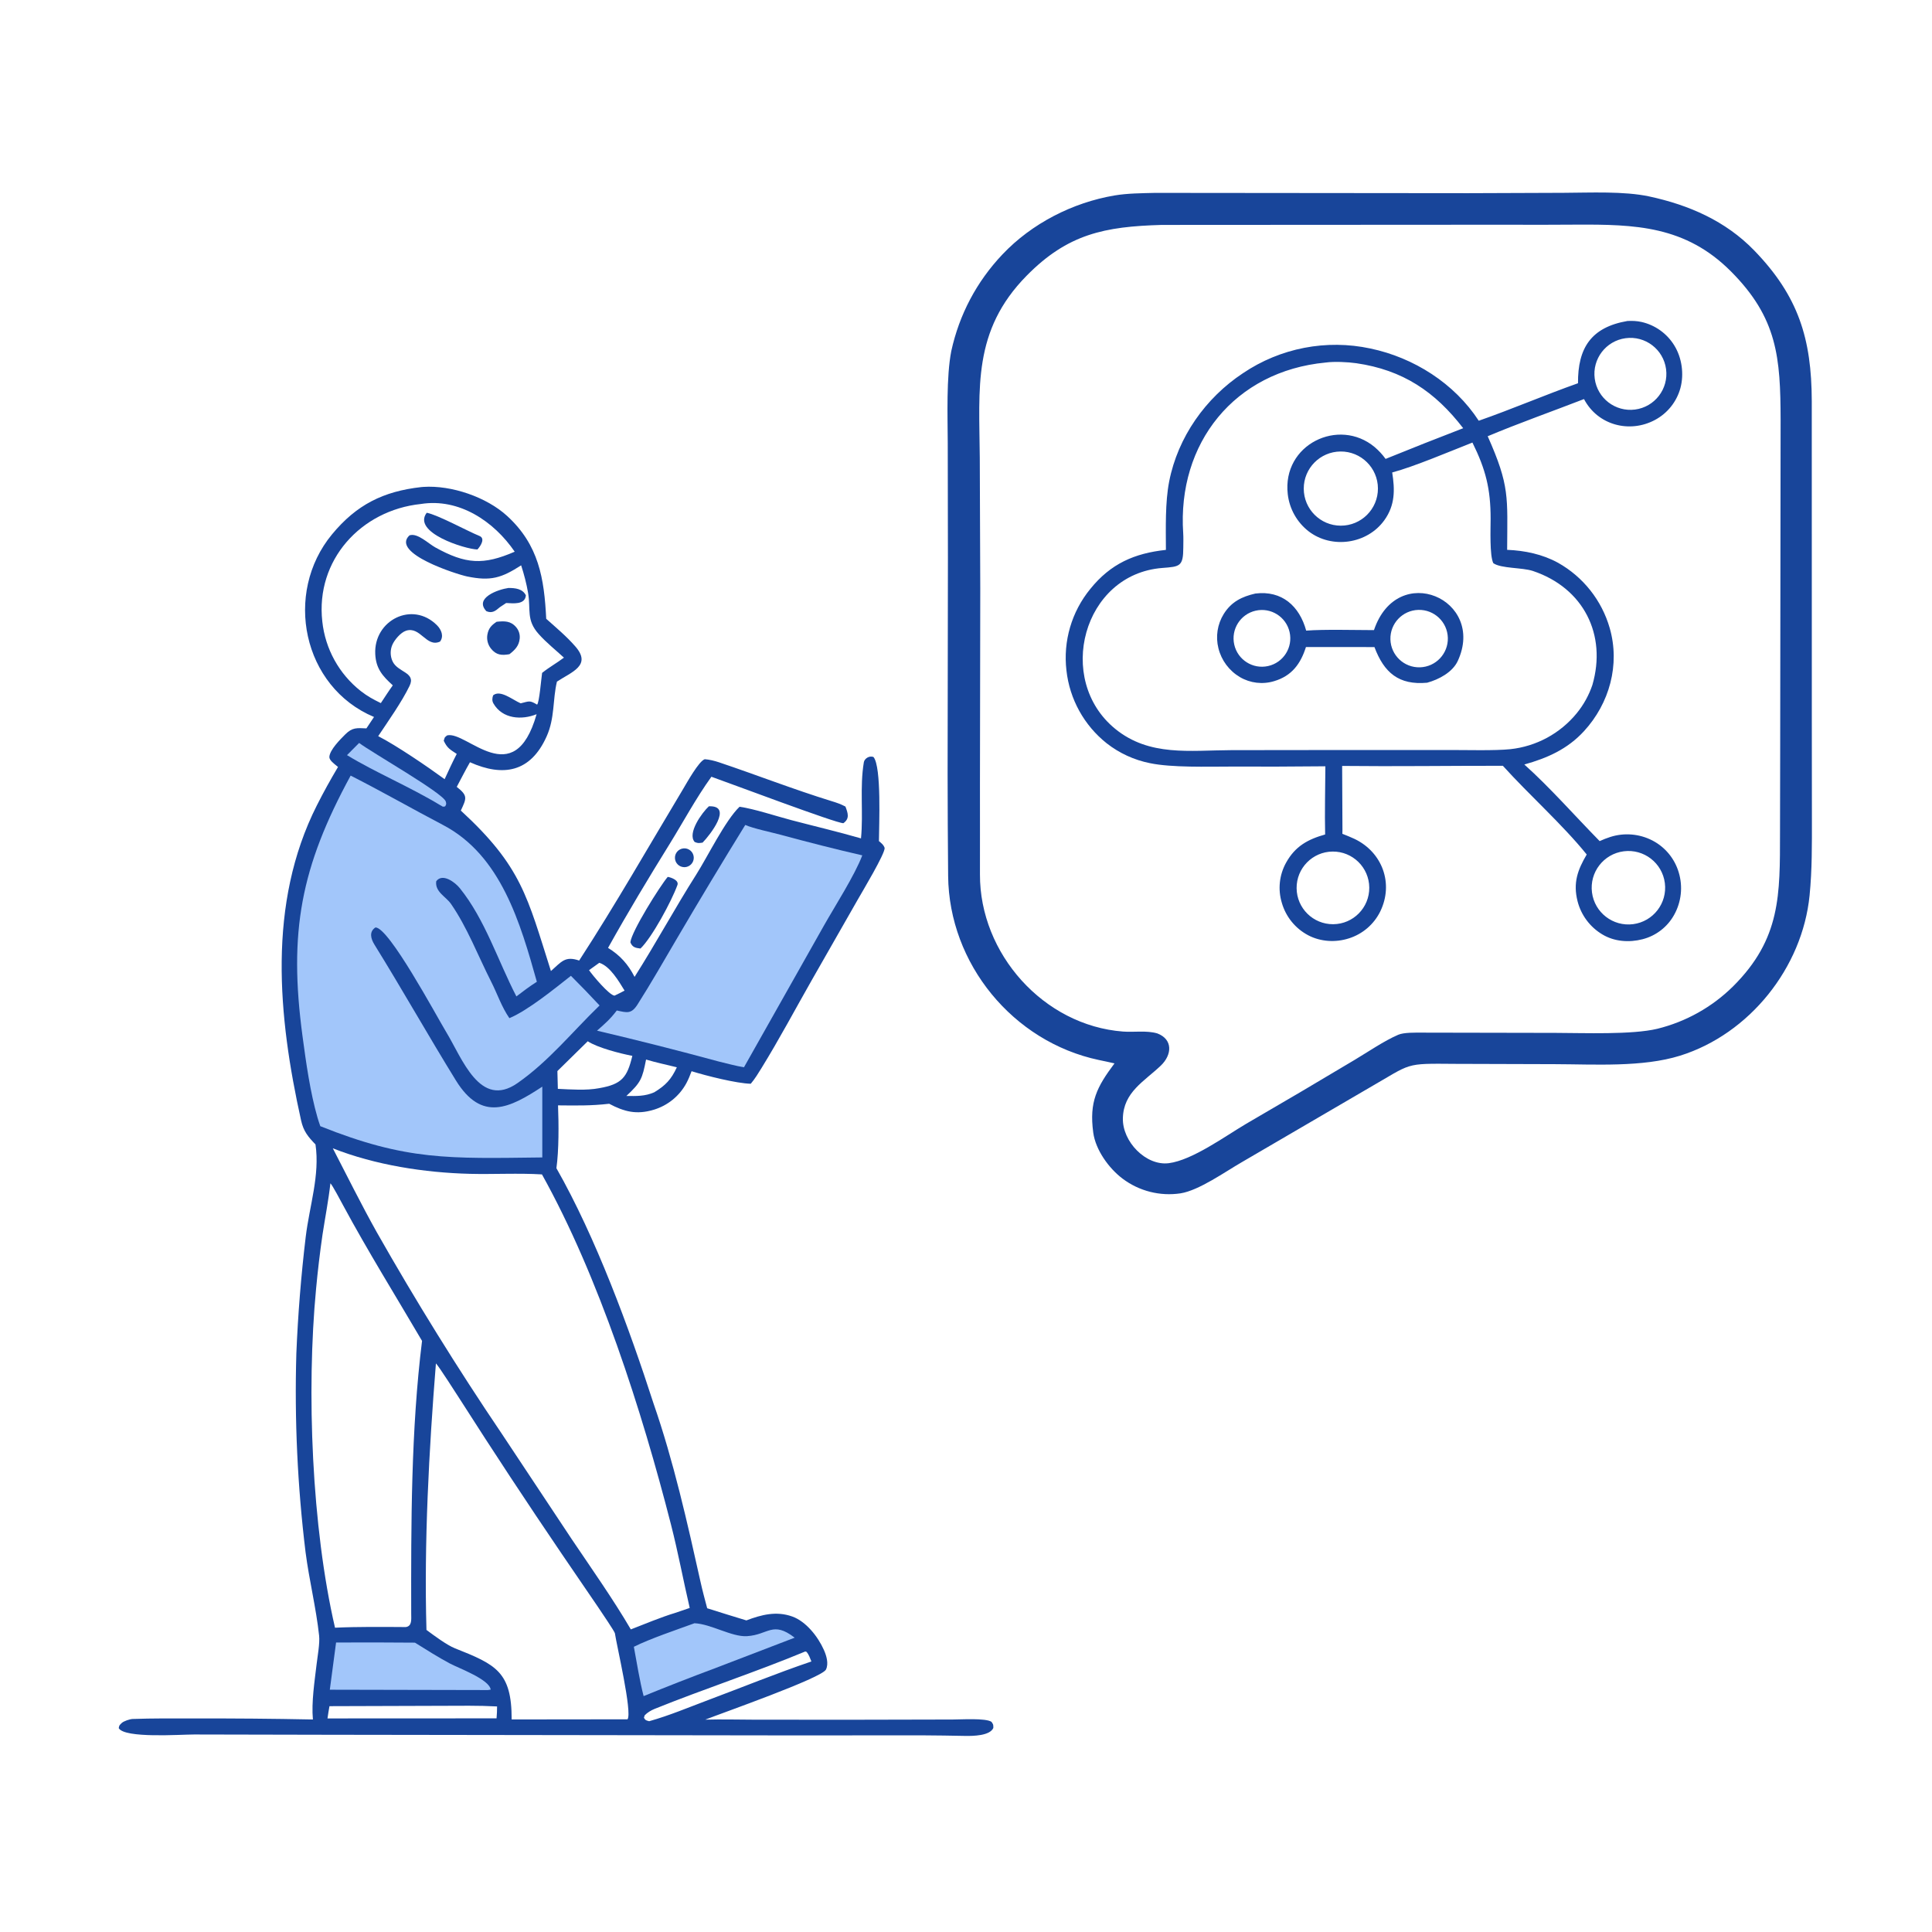 <?xml version="1.0" encoding="utf-8" ?><svg xmlns="http://www.w3.org/2000/svg" xmlns:xlink="http://www.w3.org/1999/xlink" width="381" height="381" viewBox="0 0 381 381"><path fill="#18459A" transform="matrix(0.372 0 0 0.372 -0.001 0.001)" d="M612.257 102.248L778.186 102.406L828.956 102.217C843.11 102.152 860.992 101.278 874.309 104.139C895.346 108.659 914.768 117.129 929.868 132.69C953.484 157.028 960.354 179.698 960.46 212.516L960.487 383.347L960.531 434.063C960.538 447.764 960.656 460.975 959.303 474.658C955.512 512.978 927.444 548.126 890.649 559.634C870.767 565.852 845.329 564.194 824.149 564.133L771.625 563.972C743.991 563.76 748.97 563.409 725.565 576.832L658.442 616.015C649.419 621.201 635.609 631.081 625.819 632.613C614.96 634.239 603.902 631.439 595.125 624.842C587.832 619.359 580.792 609.602 579.553 600.394C577.36 584.1 581.455 576.243 590.821 563.721C588.124 563.081 585.214 562.493 582.497 561.917C536.968 552.267 503.066 510.88 502.629 464.343C502.46 446.386 502.377 428.316 502.351 410.288L502.515 295.635L502.424 234.942C502.365 220.592 501.619 199.858 504.297 186.108C508.556 166.687 517.745 149.3 531.442 134.844C546.961 118.467 568.615 107.377 590.812 103.62C597.742 102.446 605.223 102.438 612.257 102.248ZM753.703 547.417L824.75 547.554C839.668 547.58 865.137 548.603 878.594 545.374C893.749 541.643 907.612 533.883 918.715 522.916C944.134 497.62 943.585 474.278 943.624 441.403L943.712 398.666L943.941 222.603C943.864 189.564 942.288 168.626 917.593 143.855C893.446 119.634 866.734 118.925 835.501 119.082C823.068 119.174 810.634 119.19 798.201 119.128L615.836 119.232C585.551 120.091 566.049 124.014 544.258 146.144C515.471 175.377 519.144 205.624 519.405 242.668L519.662 311.886L519.496 415.944C519.472 431.794 519.554 447.542 519.497 463.56C519.349 505.567 553.231 543.627 595.319 546.845C601.254 547.299 607.714 546.151 613.513 547.825C621.886 551.009 621.354 559.168 615.376 564.897C606.467 573.369 595.611 578.922 595.263 592.789C594.95 605.239 607.523 618.151 619.59 616.627C632.072 615.051 649.618 602.238 660.615 595.751C679.873 584.588 699.05 573.288 718.147 561.851C725.376 557.533 733.666 551.822 741.227 548.551C744.212 547.259 750.346 547.421 753.703 547.417Z"/><path fill="#18459A" transform="matrix(0.372 0 0 0.372 -0.001 0.001)" d="M862.712 170.164C865.264 170.034 867.675 170.12 870.186 170.675C877.435 172.31 883.714 176.806 887.596 183.142C891.632 189.712 892.818 198.283 890.827 205.719C888.845 212.97 883.964 219.084 877.332 222.623C863.915 229.813 847.006 225.46 839.715 211.554C823.395 217.883 804.523 224.568 788.665 231.259C800.432 257.72 799.09 263.419 798.97 291.476C808.29 291.841 817.736 293.818 825.957 298.34C839.287 305.828 849.129 318.267 853.351 332.961C858.91 352.335 853.253 372.86 839.707 387.606C830.974 397.113 820.311 401.859 808.079 405.274C821.465 417.227 835.188 432.837 848.013 445.887C849.859 445.034 851.755 444.296 853.691 443.676C861.078 441.326 869.095 442.004 875.983 445.561C882.743 449.069 887.782 455.18 889.938 462.484C892.207 470.005 891.327 478.125 887.499 484.984C883.932 491.428 877.857 496.107 870.717 497.911C863.639 499.739 855.823 499.19 849.467 495.37C842.921 491.478 838.185 485.149 836.3 477.77C833.825 467.997 836.352 461.132 841.155 452.987C828.4 437.172 810.58 421.349 796.701 405.955C768.393 405.927 739.778 406.348 711.502 406.034L711.652 437.625C711.696 439.103 711.651 440.541 711.626 442.019C713.768 442.88 716.026 443.74 718.104 444.738C732.79 451.796 738.921 468.308 731.72 483.153C728.35 490.017 722.308 495.194 715.008 497.47C707.982 499.718 700.105 499.249 693.534 495.817C686.711 492.231 681.651 486.011 679.528 478.601C677.365 471.484 678.185 463.794 681.801 457.293C686.629 448.591 693.338 444.944 702.486 442.368C702.215 430.829 702.556 417.87 702.611 406.223C685.904 406.393 669.196 406.444 652.488 406.377C640.209 406.375 621.131 406.989 609.584 404.56C601.244 402.893 593.41 399.297 586.71 394.06C574.706 384.542 567.012 370.615 565.344 355.387C563.532 339.877 568.094 324.296 577.987 312.213C588.783 298.827 601.385 293.292 618.077 291.506C618.043 280.007 617.63 266.321 619.815 255.191C624.421 231.731 639.056 210.971 658.923 197.839C678.724 184.466 703.12 179.738 726.483 184.746C749.475 189.568 771.018 203.225 783.918 223.04C801.29 216.987 818.852 209.425 836.53 203.161C836.403 184.48 843.472 173.48 862.712 170.164ZM861.721 179.289C851.312 180.715 844.015 190.29 845.4 200.705C846.786 211.12 856.333 218.454 866.753 217.108C877.23 215.755 884.613 206.145 883.219 195.673C881.826 185.201 872.187 177.856 861.721 179.289ZM844.161 363.116C851.898 336.473 839.511 311.707 812.655 302.689C807.02 300.797 795.736 301.443 791.634 298.542C789.624 294.508 790.212 280.163 790.213 274.952C790.217 259.223 787.622 248.872 780.567 234.608C768.968 239.154 749.623 247.387 738.036 250.464C739.483 259.606 739.629 267.746 733.892 275.748C724.785 288.45 706.044 291.139 693.714 281.648C687.548 276.845 683.57 269.766 682.672 262.002C679.607 235.596 709.72 221.145 728.711 236.978C730.899 238.834 732.855 240.947 734.536 243.272C748.196 237.722 761.907 232.298 775.669 227.003C760.777 207.65 743.682 196.112 718.999 192.546C714.532 191.901 707.214 191.56 702.771 192.187C654.528 196.737 623.999 234.884 627.246 282.697C627.406 285.053 627.297 287.762 627.295 290.114C627.278 300.36 625.528 300.361 616.17 301.084C574.051 304.338 559.271 360.36 591.215 386.388C609.335 401.153 630.814 397.75 652.748 397.664L711.596 397.596L768.851 397.589C777.385 397.585 792.494 397.998 800.615 397.155C814.428 395.689 827.104 388.83 835.887 378.068C839.518 373.62 842.32 368.555 844.161 363.116ZM706.427 451.425C695.804 451.533 687.274 460.222 687.363 470.845C687.452 481.469 696.126 490.014 706.75 489.943C717.4 489.873 725.971 481.172 725.882 470.523C725.792 459.873 717.077 451.317 706.427 451.425ZM865.752 489.915C876.42 488.539 883.951 478.773 882.573 468.105C881.194 457.438 871.428 449.908 860.76 451.288C850.095 452.668 842.568 462.432 843.946 473.097C845.324 483.762 855.086 491.291 865.752 489.915ZM710.624 239.345C699.814 239.448 691.115 248.259 691.15 259.069C691.184 269.88 699.94 278.634 710.75 278.668C721.658 278.702 730.508 269.851 730.473 258.943C730.439 248.036 721.531 239.241 710.624 239.345Z"/><path fill="#18459A" transform="matrix(0.372 0 0 0.372 -0.001 0.001)" d="M728.37 334.035C740.817 297.147 787.843 317.707 772.815 350.352C770.06 356.337 762.819 360.212 756.544 361.922C741.5 363.299 733.705 356.565 728.626 343.023L692.316 342.995C689.509 351.885 684.805 358.315 675.458 361.084C669.367 362.941 662.777 362.16 657.289 358.93C651.611 355.573 647.516 350.08 645.92 343.68C644.349 337.484 645.363 330.915 648.732 325.482C652.801 318.976 658.364 316.289 665.479 314.649C679.593 312.884 688.896 321.335 692.436 334.302C702.255 333.555 717.983 334.032 728.37 334.035ZM752.748 353.756C761.148 353.516 767.765 346.515 767.533 338.115C767.301 329.715 760.307 323.091 751.906 323.315C743.494 323.539 736.859 330.545 737.091 338.957C737.324 347.369 744.336 353.997 752.748 353.756ZM672.227 353.087C680.363 351.286 685.484 343.214 683.646 335.086C681.809 326.958 673.714 321.874 665.595 323.747C657.526 325.608 652.48 333.642 654.305 341.719C656.131 349.795 664.142 354.877 672.227 353.087Z"/><path fill="#18459A" transform="matrix(0.372 0 0 0.372 -0.001 0.001)" d="M223.34 258.206C223.714 258.169 224.09 258.138 224.465 258.113C239.275 257.128 257.883 263.463 268.873 273.54C285.662 288.934 288.49 306.635 289.564 328.032C294.992 332.898 300.2 337.188 305.023 342.713C313.853 352.827 302.897 356.262 295.246 361.345C292.917 371.017 294.203 380.534 289.773 390.414C281.24 409.444 266.74 411.942 249.144 404.077C246.784 408.164 244.376 412.933 242.131 417.137C248.163 421.841 247.308 423.192 244.297 429.699C276.588 459.412 279.515 475.366 292.061 514.761C297.696 509.835 299.493 506.643 307.032 509.199C326.306 479.546 343.954 448.563 362.156 418.231C364.031 415.106 370.461 403.467 373.611 402.472C375.977 402.64 378.764 403.312 381.026 404.071C401.038 410.783 420.72 418.492 440.9 424.712C443.642 425.558 445.665 426.236 448.195 427.572C449.506 431.085 450.551 433.945 447.094 436.389C443.537 436.553 386.551 415.072 377.134 411.764C368.846 423.288 362.317 435.573 354.91 447.534C343.533 465.905 332.859 483.635 322.337 502.497C328.716 506.39 333.046 511.268 336.403 517.866C347.704 500.072 357.836 481.348 369.132 463.562C375.096 454.172 384.478 434.925 392.059 427.67C399.879 428.796 411.455 432.645 419.464 434.753C431.659 437.962 444.379 440.949 456.435 444.443C457.743 430.99 455.722 417.3 457.949 404.059C458.266 402.176 460.871 400.353 463.1 401.344C467.364 406.718 465.992 437.501 465.942 445.878C467.382 447.143 468.316 447.709 468.971 449.505C469.201 452.542 457.221 472.512 454.726 476.885L430.386 519.51C421.537 535.055 413.149 550.858 403.761 566.091C401.973 568.992 400.205 571.912 397.995 574.517C390.373 574.326 374.321 570.269 366.617 567.868C365.781 570.09 365.012 572.068 363.889 574.17C360.212 581.004 353.963 586.091 346.525 588.305C337.455 591.041 330.888 589.35 322.941 585.121C313.289 586.236 305.543 586.064 295.828 585.976C296.222 595.863 296.305 609.719 294.967 619.282C315.845 655.948 333.539 704.021 346.486 744.108C357.066 774.535 364.394 807.283 371.386 838.656C372.425 843.318 373.661 847.951 374.896 852.566C381.806 854.762 388.732 856.909 395.673 859.007C403.705 855.965 411.609 853.933 420.005 856.947C427.359 859.587 433.613 867.628 436.737 874.601C438.073 877.582 439.418 881.895 437.864 885.062C435.66 889.557 382.517 908.194 373.861 911.619C382.515 911.362 392.173 911.635 400.916 911.646L454.567 911.661L505.015 911.551C509.381 911.562 522.483 910.687 525.609 912.766C526.636 914.297 526.582 914.176 526.589 916.026C524.745 920.211 515.789 920.306 511.729 920.243C504.086 920.124 496.504 919.943 488.852 919.938L418.559 919.971L175.601 919.638L102.926 919.484C95.428 919.493 66.112 921.632 62.945 916.129C63.248 914.577 63.19 914.718 64.483 913.437C65.537 912.392 68.846 911.313 70.306 911.262C80.752 910.894 91.793 910.963 102.214 910.99C123.437 910.928 144.66 911.109 165.88 911.533C165.041 902.338 166.782 891.265 167.859 882.094C168.344 877.964 169.612 871.161 169.17 867.078C167.565 852.246 163.905 837.725 161.984 822.827C157.712 787.903 156.08 752.707 157.101 717.538C157.952 696.86 159.611 676.223 162.072 655.674C164.08 639.124 169.642 622.993 167.253 606.692C163.285 602.593 160.892 599.697 159.62 593.975C147.373 538.865 141.66 479.098 167.97 426.959C171.534 419.896 175.116 413.452 179.192 406.577L178.488 406.002C177.239 404.976 174.516 402.987 174.602 401.279C174.791 397.497 180.432 391.921 182.984 389.359C186.808 385.521 189.179 385.912 194.249 386.124L198.274 380.083C160.386 364.177 150.195 314.508 176.016 283.266C188.973 267.589 203.151 260.454 223.34 258.206ZM334.416 863.776C341.269 861.11 350.789 857.168 357.788 855.077L365.635 852.403C362.185 837.583 359.531 823.139 355.685 808.114C340.273 747.902 317.583 676.927 287.308 622.574C275.038 621.814 261.524 622.585 249.112 622.271C224.99 621.66 198.917 617.605 176.44 608.746C184.184 623.707 191.467 638.444 199.7 653.153C220.418 689.673 242.561 725.366 266.077 760.15L303.078 815.931C313.335 831.146 325.249 848.078 334.416 863.776ZM201.889 372.728C203.941 369.64 206.077 366.298 208.23 363.309C202.822 358.378 199.314 354.506 198.933 346.748C198.054 328.826 218.643 318.315 231.704 331.507C233.981 333.808 235.406 337.294 233.286 340.103C226.021 343.463 222.906 331.892 215.28 334.347C212.373 335.283 209.115 339.228 207.97 341.861C206.803 344.614 206.833 347.728 208.052 350.458C210.761 356.562 220.659 356.273 217.132 363.577C213.014 372.106 205.791 382.28 200.493 390.245C210.264 395.255 226.65 406.434 235.713 413.057C237.816 408.477 239.807 404.148 242.128 399.662C238.561 397.303 237.089 396.624 235.241 392.673C236 390.436 235.365 391.292 236.999 389.862C247.257 387.136 272.558 420.441 284.468 378.616C276.642 381.78 266.37 381.234 261.574 372.9C260.781 371.522 260.904 370.064 261.425 368.602C265.217 365.459 271.727 371.013 276.033 372.846C280.599 371.723 280.768 371.149 284.715 373.53C285.882 372.691 286.983 359.255 287.384 356.711C291.483 353.454 295.225 351.461 298.955 348.624C294.332 344.368 289.784 340.817 285.579 336.124C278.894 328.664 281.455 323.357 279.962 314.398C279.131 309.41 277.829 304.529 276.272 299.69C265.887 306.39 260.135 308.196 247.554 305.575C242.316 304.483 206.911 293.284 217.059 283.812C221.239 282.326 227.087 288.149 230.662 290.133C246.92 299.153 256.243 299.66 272.856 292.466C261.886 276.392 243.405 263.933 223.111 267.173C191.277 270.518 167.224 296.973 170.861 329.432C172.403 343.976 179.752 357.282 191.242 366.332C194.868 369.156 197.782 370.712 201.889 372.728ZM226.081 864.056C230.003 866.967 236.844 872.074 241.143 873.781C262.81 882.381 271.303 886.184 271.241 911.511L330.125 911.442L332.669 911.434C335.297 907.877 326.89 872.167 325.972 865.812C325.842 864.913 318.469 854.049 317.018 851.899L297.86 823.829C279.528 796.85 261.586 769.609 244.037 742.115C242.324 739.48 232.476 724.018 231.093 722.763C227.407 768.807 224.756 817.827 226.081 864.056ZM426.888 875.479C400.939 886.286 373.232 895.346 347.068 905.897C345.183 906.657 343.142 907.866 341.757 909.337L341.367 910.608C342.147 911.909 342.211 911.938 344.13 912.45C354.879 909.437 364.954 905.148 375.39 901.24C393.517 894.452 411.813 886.994 430.142 880.776C429.397 878.951 428.826 877.111 427.524 875.657L426.888 875.479ZM332.064 580.989C337.324 581.057 341.886 581.221 346.847 579.037C352.785 575.425 355.837 572.26 358.809 565.788C353.796 564.561 347.315 563.143 342.497 561.685C340.464 571.937 339.821 573.721 332.064 580.989ZM312.267 514.3C314.083 516.98 322.956 527.584 325.774 527.813C327.473 526.973 329.466 526.053 331.097 525.142C328.082 520.244 323.494 512.239 317.706 510.394C315.887 511.687 314.073 512.989 312.267 514.3ZM175.159 627.288C174.137 636.397 172.361 645.404 170.977 654.47C169.591 664.04 168.451 673.643 167.558 683.271C162.394 737.577 165.268 809.635 177.601 862.882C189.289 862.317 203.307 862.451 215.125 862.533C218.527 862.049 217.996 858.434 217.991 855.386C217.907 807.829 217.876 758.022 223.737 710.837C209.689 686.877 195.061 663.383 181.868 638.916C180.994 637.296 176.179 628.168 175.159 627.288ZM311.575 551.997L295.489 567.798L295.73 577.22C302.702 577.546 310.851 578.162 317.625 576.868C329.655 574.773 332.465 571.207 335.219 559.728C328.906 558.528 316.784 555.425 311.575 551.997ZM263.235 910.934C263.4 908.681 263.534 906.896 263.514 904.619C258.563 904.363 253.606 904.238 248.648 904.243L174.662 904.475C174.269 906.692 173.91 908.746 173.616 910.986L190.125 910.961L263.235 910.934Z"/><path fill="#A2C6FA" transform="matrix(0.372 0 0 0.372 -0.001 0.001)" d="M185.891 411.16C202.374 419.523 218.549 428.796 234.939 437.384C265.646 453.472 275.885 489.488 284.602 520.452C280.753 522.863 277.369 525.484 273.752 528.212C264.023 509.484 257.2 487.504 243.758 470.831C241.286 467.765 234.601 462.653 231.254 467.152C230.493 472.766 236.415 475.34 239.032 479.103C247.666 491.518 253.449 506.767 260.289 520.226C263.713 526.962 265.815 533.606 270.037 539.746C279.879 535.623 293.95 524.154 302.658 517.293C307.82 522.438 312.885 527.68 317.849 533.016C303.396 546.987 290.928 562.61 274.344 574.172C254.406 588.073 245.023 561.038 236.539 547.101C231.134 538.146 206.095 491.399 199.026 491.67C195.556 493.926 196.588 497.636 198.459 500.683C213.207 524.467 226.966 548.904 241.662 572.722C255.412 595.006 270.236 587.362 287.484 576.053L287.486 613.582C237.835 614.171 215.566 615.316 169.807 597.012C169.271 595.527 168.78 594.026 168.336 592.512C164.42 578.998 162.238 563.205 160.382 549.383C152.934 493.93 159.492 459.682 185.891 411.16Z"/><path fill="#18459A" transform="matrix(0.372 0 0 0.372 -0.001 0.001)" d="M226.222 271.821C232.129 272.932 247.846 281.565 254.194 284.131C257.298 285.387 254.958 289.297 253.091 291.289C246.61 291.142 218.269 282.314 226.222 271.821Z"/><path fill="#18459A" transform="matrix(0.372 0 0 0.372 -0.001 0.001)" d="M263.278 329.607C267.403 329.2 270.714 329.043 273.668 332.537C275.078 334.221 275.74 336.407 275.5 338.59C275.109 342.442 272.925 344.578 270.077 346.8C265.991 347.522 263.039 347.334 260.225 343.771C258.592 341.684 257.921 339.002 258.381 336.392C258.992 333.002 260.585 331.414 263.278 329.607Z"/><path fill="#18459A" transform="matrix(0.372 0 0 0.372 -0.001 0.001)" d="M269.552 311.688C273.118 311.688 277.05 312.097 278.784 315.6C278.329 320.716 272.015 319.836 268.324 319.665C267.248 320.338 266.062 321.165 264.993 321.877C262.697 323.823 260.981 325.285 257.852 324.012C251.206 316.96 264.121 312.451 269.552 311.688Z"/><path fill="#A2C6FA" transform="matrix(0.372 0 0 0.372 -0.001 0.001)" d="M395.084 437.321C399.265 439.185 409.297 441.292 414.002 442.565C428.302 446.432 442.679 450.134 457.119 453.433C453.144 463.976 442.587 480.398 436.772 490.695L394.398 565.786C390.291 565.115 385.039 563.698 380.906 562.699C359.529 556.89 338.054 551.448 316.491 546.375C320.762 542.647 323.559 540.177 326.976 535.676C332.372 536.842 334.673 537.668 337.95 532.526C345.291 521.013 352.038 509.101 358.972 497.335C370.784 477.195 382.822 457.189 395.084 437.321Z"/><path fill="#A2C6FA" transform="matrix(0.372 0 0 0.372 -0.001 0.001)" d="M178.163 870.726C192.096 870.654 206.03 870.679 219.964 870.799C226.043 874.573 232.119 878.44 238.435 881.825C243.03 884.288 259.464 890.25 260.125 895.703L258.625 895.93L174.843 895.75L178.163 870.726Z"/><path fill="#A2C6FA" transform="matrix(0.372 0 0 0.372 -0.001 0.001)" d="M368.162 860.508C376.927 860.893 387.93 867.853 395.96 867.361C407.412 866.658 409.504 859.105 421.28 868.165L378.659 884.504C366.102 889.194 353.616 894.073 341.206 899.139C339.164 891.393 337.517 881.033 336.021 872.994C344.589 868.699 358.915 863.896 368.162 860.508Z"/><path fill="#A2C6FA" transform="matrix(0.372 0 0 0.372 -0.001 0.001)" d="M190.378 393.85C197.044 398.888 234.906 420.426 236.311 424.892C236.694 426.111 236.58 426.482 235.975 427.479C234.333 427.779 235.178 427.764 233.307 426.795C217.132 417.029 198.755 409.356 183.959 400.312L190.378 393.85Z"/><path fill="#18459A" transform="matrix(0.372 0 0 0.372 -0.001 0.001)" d="M353.983 464.85C356.021 465.18 359.989 466.733 359.126 469.145C356.102 477.592 345.568 497.101 339.536 502.833C336.842 502.522 335.214 502.153 334.18 499.529C334.78 493.73 349.876 469.681 353.983 464.85Z"/><path fill="#18459A" transform="matrix(0.372 0 0 0.372 -0.001 0.001)" d="M375.791 427.439C388.899 426.873 376.168 442.918 372.462 446.684C370.386 446.967 370.149 447.113 368.288 446.359C364.167 441.814 372.171 430.749 375.791 427.439Z"/><path fill="#18459A" transform="matrix(0.372 0 0 0.372 -0.001 0.001)" d="M362.356 449.747C364.188 449.588 365.958 450.449 366.964 451.988C367.969 453.527 368.047 455.494 367.165 457.107C366.284 458.72 364.587 459.718 362.749 459.704C360.086 459.683 357.909 457.574 357.804 454.913C357.699 452.251 359.703 449.977 362.356 449.747Z"/></svg>
